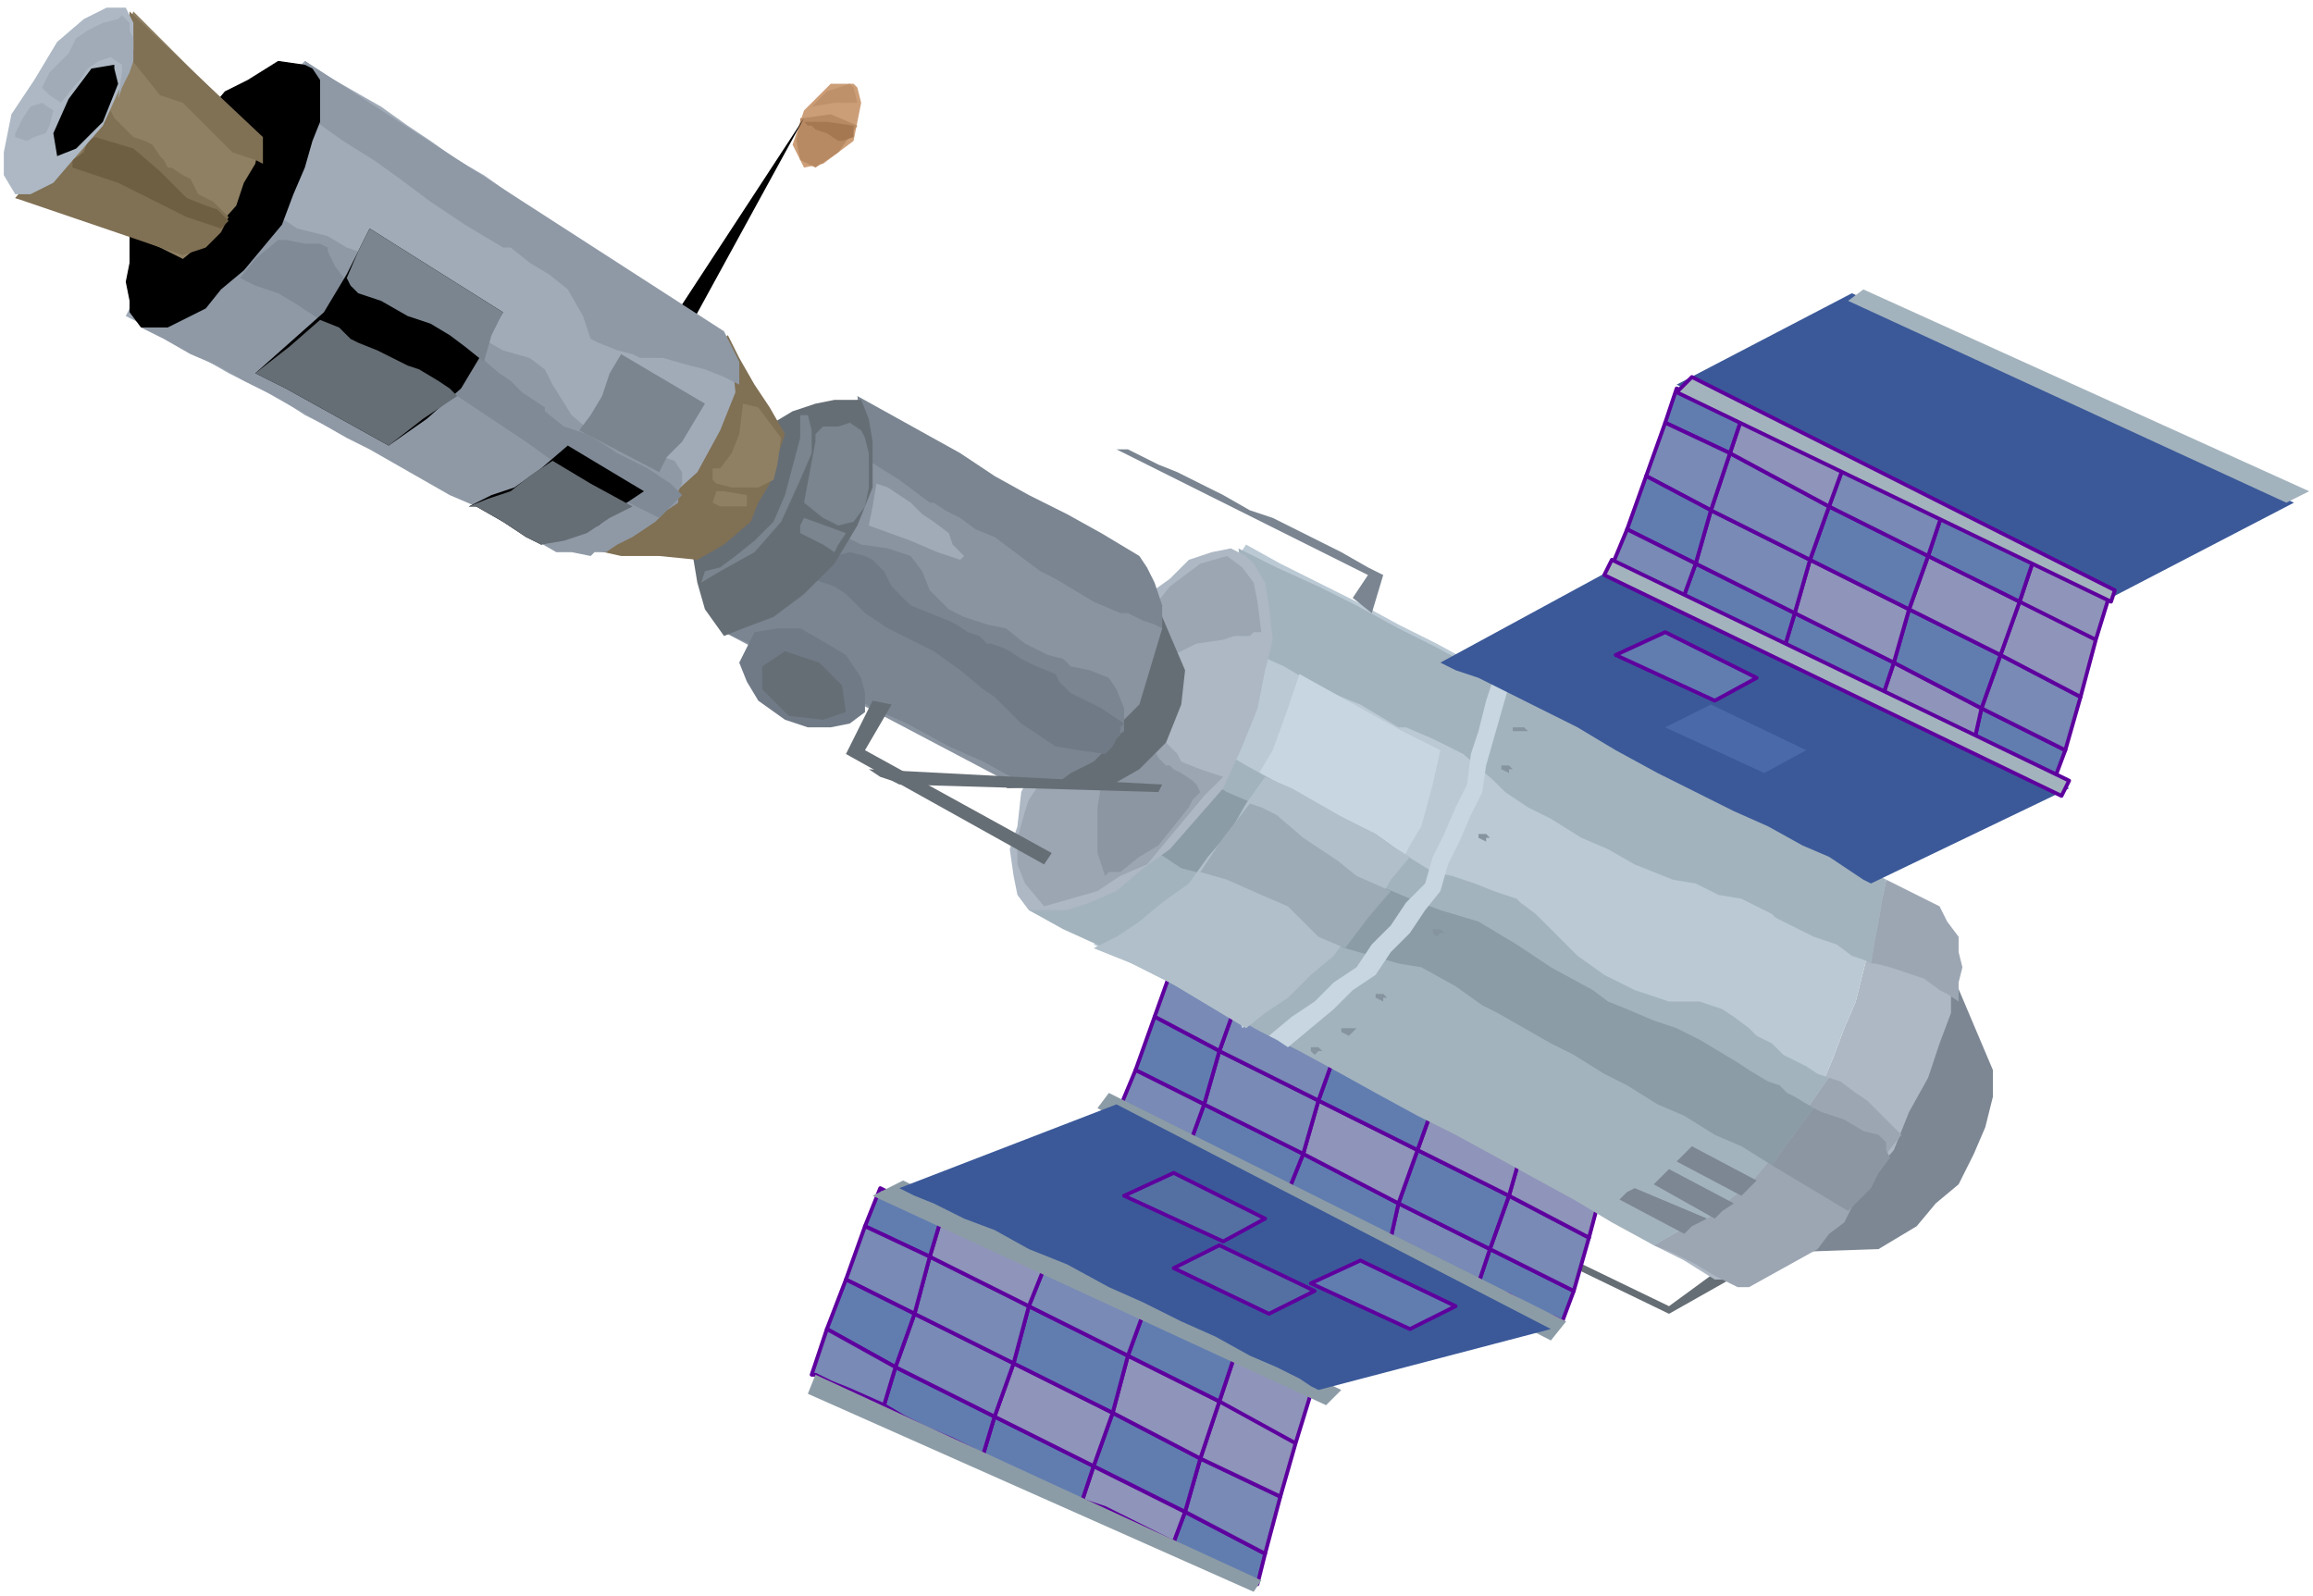 <svg xmlns="http://www.w3.org/2000/svg" fill-rule="evenodd" height="67.644" preserveAspectRatio="none" stroke-linecap="round" viewBox="0 0 607 419" width="98.059"><style>.brush1{fill:#666e75}.brush2{fill:#617db0}.pen2{stroke:#5e009e;stroke-width:1;stroke-linejoin:round}.brush3{fill:#788ab5}.brush4{fill:#8f94ba}.brush5{fill:#7d8794}.pen3{stroke:none}.brush6{fill:#adb8c4}.brush7{fill:#bac9d4}.brush8{fill:#9ca6b3}.brush9{fill:#a3b3bd}.brush10{fill:#c7d6e0}.brush11{fill:#8c96a3}.brush12{fill:#8c9ca6}.brush14{fill:#7a8591}.brush15{fill:#707a87}.brush16{fill:#807054}.brush21{fill:#a1abb8}.brush22{fill:#3b5999}.brush23{fill:#000}.brush26{fill:#8f8063}.brush27{fill:#7a858f}</style><path class="brush1" style="stroke:none" d="m407 328 31 15 15-11h8l-23 13-31-15v-2z"/><path class="pen2 brush2" d="m413 339-3 8-2-1-5-2-7-4-8-3 3-9 22 11z"/><path class="pen2 brush3" d="m417 325-4 14-22-11 5-14 21 11z"/><path class="pen2 brush4" d="m405 288 20 9-4 13-4 15-21-11 4-14 21 10-21-10 5-12z"/><path class="pen2 brush3" d="m391 328-3 9-6-3-6-3-6-3-5-3 2-9 24 12z"/><path class="pen2 brush2" d="m396 314-5 14-24-12 5-14 24 12z"/><path class="pen2 brush4" d="m400 300-4 14-24-12 5-14 23 12z"/><path class="pen2 brush2" d="m380 276 25 12-5 12-23-12 3-12zm-13 40-2 9-7-3-7-3-7-3-6-3 4-10 25 13z"/><path class="pen2 brush4" d="m372 302-5 14-25-13 4-14 26 13z"/><path class="pen2 brush2" d="m377 288-5 14-26-13 5-14 26 13z"/><path class="pen2 brush3" d="m354 264 26 12-3 12-26-13 3-11z"/><path class="pen2 brush2" d="m342 303-4 10-7-4-7-3-6-3-6-2 4-11 26 13z"/><path class="pen2 brush3" d="m346 289-4 14-26-13 4-14 26 13z"/><path class="pen2 brush3" d="m351 275-5 14-26-13 5-14 26 13z"/><path class="pen2 brush4" d="m328 252 26 12-3 11-26-13 3-10z"/><path class="pen2 brush2" d="m308 253 3-9 17 8-3 10-17-9z"/><path class="pen2 brush3" d="m303 267 5-14 17 9-5 14-17-9z"/><path class="pen2 brush2" d="m298 281 5-14 17 9-4 14-18-9z"/><path class="pen2 brush3" d="m293 293 5-12 18 9-4 11-9-4-5-3-4-2-1 1z"/><path class="pen3 brush5" d="m464 329 29-1 5-3 5-3 5-6 6-5 4-8 3-7 2-8v-7l-11-26-2 5-2 9-2 5-2 5-3 6-2 6-4 5-3 5-4 5-4 6-5 4-5 5-5 4-5 4z"/><path class="pen3 brush6" d="m434 327 8 4 8 5h10l6-3 7-3 6-7 6-6 6-8 6-7 4-10 5-9 3-9 3-8v-9l1-7-2-6-2-5-8-4-6-3-2 7-2 8-2 8-2 8-3 7-3 8-3 7-3 7-5 5-5 6-5 5-4 5-6 4-5 4-6 3-5 3z"/><path class="pen3 brush7" d="m270 239 8 4 8 4 8 4 9 5 8 4 9 5 9 4 9 5 6 3 6 3 6 3 6 3 6 3 6 4 6 3 6 4 6 3 6 3 6 3 6 4 6 3 6 4 6 3 6 4 5-3 6-3 5-4 6-4 4-5 5-5 5-6 5-5 3-7 3-7 3-8 3-7 2-8 2-8 2-8 2-7-6-3-5-3-6-3-5-3-11-6-10-5-11-6-10-5-11-6-10-5-6-3-6-3-5-3-5-3-11-6-10-5-11-6-10-5-10-5-9-5-4 6-4 6-4 6-3 6-4 6-3 6-4 6-3 6-4 6-4 6-3 6-3 6-4 6-4 6-3 6-3 6z"/><path class="pen3 brush7" d="m287 248 10 5 10 5 10 5 11 6 8-7 9-7 8-9 9-9 5-11 6-10 3-10 2-9-10-5-9-5-9-5-9-5-3 9-3 11-3 5-3 6-3 5-3 6-9 9-9 9-9 6-9 5z"/><path class="pen3 brush8" d="M491 253h1l4 1 9 3 4 3 2 1 3 2v-5l1-4-1-4v-4l-3-4-2-4-8-4-6-3-1 5-1 6-1 5-1 6z"/><path class="pen3 brush9" d="m328 171 9 4 10 6 10 4 10 6h2l7 3 8 4 8 7 3 3 6 4 6 3 8 5 7 3 7 4 5 2 5 2 6 1 6 3 6 1 6 3 2 1 1 1 2 1 2 1 6 3 6 2 4 3 3 1 2 1 1-6 1-5 1-6 1-5-6-3-6-3-5-3-5-3-11-5-10-5-11-6-10-6-11-5-10-5-6-3-6-3-5-3-5-2-11-6-10-5-11-6-10-5-11-5-10-5 1 7 2 8v12z"/><path class="pen3 brush8" d="m480 283 3 1 4 3 3 2 4 4 3 3 2 2-4 5-4 6-4 6-3 6-4 3-3 4-9 5-9 5h-3l-6-3-5-3-6-3-5-2 7-4 7-3 6-5 6-5 5-6 6-6 4-8 5-7z"/><path class="pen3 brush10" d="m287 248 9-4 9-6 8-9 9-9 3-6 3-6 3-6 3-5 4-11 3-9 9 5 9 5 9 5 10 5-2 9-3 11-3 5-3 6-3 5-3 6-9 9-9 9-9 7-8 6-1-3-3-3-7-4-6-3-8-4-7-3-5-2h-2z"/><path class="pen3 brush9" d="m317 195 10 6 11 6 5 3 6 3 6 3 6 3 7 5 8 5 5 1 6 2 5 2 6 2 1 1 4 3 4 4 4 4 3 3 7 5 8 4 9 3h8l6 2 3 2 4 3 2 2 4 2 3 3 6 3 3 2 3 1-5 7-4 8-6 6-5 6-6 5-6 5-7 3-7 4-11-6-10-6-11-6-9-5-11-6-10-5-11-6-9-5-11-6-10-5-11-6-9-5-11-6-10-5-11-5-9-5 5-6 6-6 6-6 6-5 6-6 6-5 6-5 6-5z"/><path class="pen3 brush11" d="m476 291 2 1 3 1 3 1 5 3 4 1 2 2v2l1 2-3 4-2 4-3 3-3 3-10-6-10-6 5-7 6-8z"/><path class="pen3 brush12" d="M315 205h2l5 3 7 3 6 3 7 6 9 6 5 3 7 4 7 3 8 3 10 3 10 6 9 6 11 6 4 3 5 2 7 3 6 2 6 3 5 3 5 3 3 2 5 3 3 1 2 2 2 1 5 3-6 8-5 7-8-5-7-3-8-5-7-3-8-5-6-3-8-5-6-3-7-4-7-4-4-2-7-5-9-5-6-1-7-2-7-2-7-3-3-3-3-3-4-3-6-3-5-2-6-2-5-1-4-1-6-4-6-3 8-8 9-8z"/><path class="pen3 brush6" d="m327 146 2 2 3 5 1 6 1 9-2 8-2 10-4 10-5 11-7 8-7 8-7 5-7 6-7 3-6 2h-10l-3-4-1-5-1-7 2-6 1-9 4-8 4-9 6-9 6-10 6-8 6-7 7-5 5-5 6-2 5-1 4 2z"/><path class="pen3 brush8" d="m274 238 7-2 7-2 6-4 7-3 5-6 5-6 5-6 5-5-6-2-5-2-1-2-1-1-1-1-1-1h-3l-8 3-8 3-8 3-7 3-2 3-1 3-2 7v7l2 5 5 6z"/><path class="pen3 brush11" d="m294 229 5-4 5-3 4-5 4-5 1-2 2-2-1-2-1-1-3-2-2-1-1-1h-1l-2-2-1-2-8 4-6 5-1 6v12l2 6 1-1h3z"/><path class="pen3 brush8" d="m308 172 6-3 7-1 3-1h4l1-1h2l-1-8-1-5-3-4-4-3-7 2-4 3-4 3-4 5v1l2 5 1 4 2 3z"/><path class="pen3 brush1" d="m264 207 28-1 7-4 7-7 4-10 1-9-12-28v17l-2 8-2 9-5 7-6 7-5 3-4 3-6 2-5 3z"/><path class="pen3" style="fill:#8a94a1" d="m190 166 74 39 9-1 10-3 8-8 8-8 3-10 3-10-2-10-4-8-74-42-2 2-5 7-3 4-3 5-3 6-3 6-4 5-3 6-3 5-2 5-4 7v3z"/><path class="pen3 brush14" d="m228 121 8 5 8 6h1l3 2 4 2 4 3 5 2 4 3 4 3 4 3 4 2 5 3 5 3 7 3h2l4 2 3 1 2 1v-6l-1-3-1-3-2-4-2-3-10-6-9-5-10-5-9-5-9-6-9-5-9-5-9-5 1 8 2 9zm-38 45 9 4 10 6 10 4 10 6 9 4 11 6 9 4 11 6h8l4-3 6-3 2-2 2-1 1-3 3-2v-6l-2-5-2-3-5-2-5-1-2-2-4-1-4-2-2-1-5-4-5-1-6-2-4-2-5-5-2-5-3-4-6-2-7-1-2-1-2-1-2-1-8 6-7 7-8 6-7 7z"/><path class="pen3 brush15" d="m219 146 4-1 4 1 2 1 3 3 2 4 5 5 5 2 5 2 2 1 3 2 3 1 2 2h1l3 1 2 1 3 2 4 2 5 2 1 2 3 3 4 2 4 2 3 2 3 2-1 1v2l-1 1-1 2-1 1-1 1-7-1-6-1-9-6-7-7-3-2-6-5-7-5-4-2-8-4-6-4-5-5-3-2-6-2-2-1 3-4 5-1z"/><path class="pen3 brush1" d="m181 145 1 2 1 6 2 7 5 7 5-2 8-3 8-6 8-8 6-10 4-10v-12l-1-6-2-5h-7l-5 1-6 2-5 3-7 8-5 9-5 8-5 9z"/><path class="pen3 brush16" d="m145 143 9 1 9 2h10l10 1 7-4 7-6 2-5 3-5 2-7 2-6-4-7-4-6-4-7-3-6-2 2-5 6-8 8-8 11-9 9-7 9-5 6-2 4z"/><path class="pen3" style="fill:#cc9e78" d="m224 22 1 1 1 4-1 5-1 5-8 6-5 1-3-6 3-9 7-7h6z"/><path class="pen3" style="fill:#b88a63" d="m210 32-1 5 1 5 2 1 2 1 6-4 5-7-7-3-7 1h-1v1z"/><path class="pen3" style="fill:#bf916b" d="m213 28 6-1h6l-1-4-1-1-6 2-4 4z"/><path class="pen3" style="fill:#a67852" d="M211 32h6l7 1v3l-3 1h-1l-3-2-3-1-1-1h-1l-1-1z"/><path class="pen3 brush21" d="m33 83 6 3 7 4 7 4 7 4 6 3 8 4 6 4 8 4 6 3 7 4 7 4 7 4 6 3 8 4 6 4 8 4 9 1 11-3 10-8 10-9 6-11 4-10-1-10-3-6-7-5-7-4-7-5-7-4-7-5-7-4-7-5-6-4-7-5-7-4-7-5-6-4-7-5-7-4-7-4-6-4-2 2-5 8-4 4-4 6-4 6-3 7-5 6-4 6-5 5-3 6-6 7-2 4z"/><path class="pen3 brush10" d="m333 272 6-5 6-4 5-5 6-4 4-6 5-5 4-6 5-5 2-7 3-6 3-7 3-6 1-8 2-6 2-8 2-6 2 1 2 1-2 7-2 7-2 7-1 7-3 6-3 7-3 6-2 7-4 5-4 6-5 5-4 6-6 4-5 5-6 5-6 5-3-2-2-1z"/><path class="pen3 brush22" d="m378 174 46-25 119 58-52 25-2-1-3-2-6-4-7-3-9-5-9-4-10-5-10-5-11-6-10-6-10-5-8-4-8-4-6-2-4-2zm62-73 46-24 116 55-50 26-2-1-3-2-6-3-7-3-9-5-9-5-10-5-9-5-11-6-10-5-10-5-8-4-8-4-6-2-4-2z"/><path class="pen2 brush2" d="m542 197-3 8-2-1-4-2-7-4-8-3 2-9 22 11zM332 408l-2 8-2-1-5-2-7-4-8-4 3-8 21 11z"/><path class="pen2 brush3" d="m546 183-4 14-22-11 5-14 21 11zM336 393l-4 15-21-11 4-14 21 10z"/><path class="pen2 brush4" d="m534 146 20 9-4 13-4 15-21-11 5-14 20 10-20-10 4-12zM324 356l20 10-4 13-4 14-21-10 5-15 20 11-20-11 4-12zm196-170-2 9-6-3-6-3-6-3-6-3 3-9 23 12zM311 397l-3 8-6-3-6-3-6-3-6-2 3-9 24 12z"/><path class="pen2 brush2" d="m525 172-5 14-23-12 4-14 24 12zM315 383l-4 14-24-12 5-14 23 12z"/><path class="pen2 brush4" d="m530 158-5 14-24-12 5-14 24 12zM320 368l-5 15-23-12 4-15 24 12z"/><path class="pen2 brush2" d="m510 134 24 12-4 12-24-12 4-12zM300 345l24 11-4 12-24-12 4-11zm197-171-3 9-7-3-7-3-6-3-6-3 3-10 26 13zM287 385l-3 9-7-3-7-3-6-3-6-3 3-10 26 13z"/><path class="pen2 brush4" d="m501 160-4 14-26-13 4-14 26 13zM292 371l-5 14-26-13 5-14 26 13z"/><path class="pen2 brush2" d="m506 146-5 14-26-13 5-14 26 13zM296 356l-4 15-26-13 4-15 26 13z"/><path class="pen2 brush3" d="m484 122 26 12-4 12-26-13 4-11zM274 333l26 12-4 11-26-13 4-10z"/><path class="pen2 brush2" d="m471 161-3 10-8-4-7-3-6-3-6-2 4-11 26 13zM261 372l-3 10-8-4-7-3-6-3-5-3 3-10 26 13z"/><path class="pen2 brush3" d="m475 147-4 14-26-13 4-14 26 13zM266 358l-5 14-26-13 5-14 26 13z"/><path class="pen2 brush3" d="m480 133-5 14-26-13 5-15 26 14zM270 343l-4 15-26-13 4-15 26 13z"/><path class="pen2 brush4" d="m457 110 27 12-4 11-26-14 3-9zM247 320l27 13-4 10-26-13 3-10z"/><path class="pen2 brush2" d="m437 111 3-9 17 8-3 9-17-8zM227 322l4-10 16 8-3 10-17-8z"/><path class="pen2 brush3" d="m432 125 5-14 17 8-5 15-17-9zM222 336l5-14 17 8-4 15-18-9z"/><path class="pen2 brush2" d="m427 139 5-14 17 9-4 14-18-9zM217 349l5-13 18 9-5 14-18-10z"/><path class="pen2 brush3" d="m422 151 5-12 18 9-4 11-8-4-6-3-4-2-1 1zM213 361l4-12 18 10-3 10-9-4-5-2-4-2h-1z"/><path class="pen2 brush9" d="m421 151 120 58 2-4-120-58-2 4z"/><path class="pen3 brush12" d="m229 314 119 55 4-4-115-55-8 4z"/><path class="pen2 brush9" d="m440 103 114 55 1-3-111-56-4 4z"/><path class="pen3 brush12" d="m288 291 119 61 4-5-120-60-3 4z"/><path class="pen3 brush9" d="m485 79 115 53 6-3-117-53-4 3z"/><path class="pen3 brush12" d="m212 366 117 52 2-3-117-54-2 5z"/><path class="pen3 brush1" d="m229 184-7 14 52 29 2-3-49-27 7-12-5-1z"/><path class="pen3 brush1" d="m228 202 77 4-1 2-68-2-2-1-3-1-3-2z"/><path class="pen3 brush15" d="m196 170 2-4 6-1h6l7 4 5 3 4 6 1 4v5l-4 3-5 1h-6l-6-2-7-5-3-5-2-5 2-4z"/><path class="pen3 brush1" d="m200 175 6-4 9 3 6 6 1 7-6 2-9-1-7-7v-6z"/><path class="pen3 brush14" d="m293 118 66 33-4 6 5 4 3-10-4-2-7-4-6-3-6-3-6-3-6-2-7-4-6-3-6-3-5-2-8-4h-3z"/><path class="pen3 brush23" d="m177 83 34-52-29 53-2-1h-3z"/><path class="pen3" d="m37 86 6 3 7 4 7 3 7 4 6 3 7 4 7 4 7 4 6 3 7 4 7 4 7 4 7 3 7 4 7 4 7 4h4l5 1 1-1h3l3-2 4-2 3-2 3-2 3-3 3-2v-3l1-2v-3l-2-3-6-2-3-1-11-3-7-6-5-8-2-4-4-3-7-2-7-4-5-3-5-3h-1l-1-1-1-1-2-3-3-4-6-3-4-2-3-2-3-1-5-3-8-2-3-2-3-1-9 7-9 7-9 7-8 8zm46-54 7 5 8 5 7 5 8 6 9 6 10 6h2l5 4 5 3 5 4 4 7 2 6 2 1 5 2 4 1 2 1h6l7 2 4 1 5 2 2 1 2 1v-6l-2-4-2-4L80 16l3 16z" style="fill:#8f99a6"/><path class="pen3" style="fill:#808a96" d="M73 63h2l5 1h4l2 1v1l2 4 3 4 3 3 6 2 7 4 7 3 5 3 5 3 7 6 3 2 3 3 3 2 3 2v1l5 4 6 2 5 3 3 2 4 2 4 2 3 2 3 2 3 3-3 3-3 3-8-4-7-4-7-4-6-3-7-5-6-4-6-4-6-4-2-2-3-2-5-3-3-1-4-2-4-2-5-2-2-1-4-3-4-2-6-4-5-3-6-2-4-2 4-5 6-5z"/><path class="pen3 brush26" d="m195 106-1 8-2 5-3 4h-2v3l1 1 4 1h7l4-2 1-4 1-7-3-4-3-4-4-1z"/><path class="pen3 brush27" d="m210 115-4 15-3 7-5 5-5 4-4 3-4 1-1 3 5-3 9-5 7-8 5-11 3-7v-6l-1-4h-2v6zm4 1-3 16 5 4 4 2 4-1 3-4 1-5v-9l-1-4-1-2-3-2-3 1h-4l-2 2v2zm-3 20 11 4-2 3-1 2-3-2-6-3v-2l1-2z"/><path class="pen3 brush26" d="m190 129 6 1v3h-7l-2-1 1-3h2z"/><path class="pen3 brush23" d="m67 98 9-8 9-8 3-5 3-5 3-6 3-6 35 22-3 5-2 5-3 5-3 5-9 8-10 7-9-5-9-5-9-5-8-4z"/><path class="pen3 brush27" d="m91 73 3-7 3-6 35 22-3 6-2 7-5-4-4-3-5-3-6-2-7-4-6-2-2-2-1-2z"/><path class="pen3 brush1" d="m67 98 9-7 8-7 5 2 3 3 2 1 5 2 4 2 4 2 3 1 5 3 3 2 2 2-9 6-9 7-9-5-9-5-9-5-8-4z"/><path class="pen3 brush27" d="m152 113 21 11 2-4 4-4 3-5 3-5-22-13-3 5-2 6-3 5-3 4z"/><path class="pen3 brush23" d="m123 133 6-3 6-2 7-5 7-6 20 12-6 4-6 5-8 3-7 2-4-2-6-4-7-4h-2z"/><path class="pen3 brush1" d="m123 133 5-2 6-2 5-4 6-4 10 6 11 6-6 3-6 4-6 2-6 1-4-2-6-4-7-4h-2z"/><path class="pen3 brush23" d="m80 17 2 1 2 3v11l-2 5-2 7-3 7-3 8-5 6-5 6-6 5-4 5-10 5h-7l-3-4v-3l-1-5 1-5v-7l3-6 3-7 5-6 4-8 5-5 5-6 6-3 8-5 7 1z"/><path class="pen3 brush26" d="M68 36 35 3l-3 8-3 7-3 6-3 6-5 5-4 6-5 5-5 6 4 1 6 2 6 1 6 3 5 2 6 2 5 2 6 3 6-5 8-9 2-6 3-5 1-5v-2z"/><path class="pen3 brush16" d="m4 52 44 15 6-2 4-4 2-4-4-4-4-2-1-2-1-2-2-1-3-2h-1l-1-2-1-1-2-3-2-1-3-1-1-1-4-4-1-2-9 13-3 1-5 4-6 3-2 2zm30-37 8 10 6 2 6 6 7 7 6 2 2 1v-7L34 3v12z"/><path class="pen3" style="fill:#6e5e42" d="m25 36 10 3 7 6 4 4 3 3 5 2 3 1 3 3-2 2-9-3-12-6-6-3-9-3-3-1v-2l3-2 1-3 2-1z"/><path class="pen3 brush6" d="m33 2 2 4v7l-3 9-5 11-7 8-6 7-6 3H4l-3-5v-6l2-10 6-9 6-10 7-6 6-3h5z"/><path class="pen3 brush23" d="M30 17v1l1 4-2 5-2 5-7 7-5 2-1-6 4-9 6-8 6-1z"/><path class="pen3 brush21" d="m16 27-3-2-2-2 2-4 5-5 2-4 3-2 4-2 4-1 1-1 2 2v2l1 2v6l-1 3-2 4-1 3 1-7v-2l-3-2-3 1-3 2-2 3-1 1-4 5zm-2 2-3-2-3 1-2 3-1 2-1 2v1l3 1 2-1 3-1 1-2 1-4zm214 109 11 4 7 3 6 2 1-1-3-3-1-3-4-3-3-2-3-3-3-2-3-2-3-1-1 6-1 5z"/><path class="pen3 brush12" d="m328 211 3 1 4 2 7 6 9 6 5 4 9 4-6 7-6 8-7-3-3-3-5-5-7-3-9-4-7-2 6-9 7-9z"/><path class="pen3" style="fill:#b0bfc9" d="m332 204 7 3 7 4 7 4 8 4 4 3 5 3-5 6-4 7-6 6-5 7-6 5-6 6-6 4-5 4-10-6-10-6-10-5-10-4 6-3 6-4 6-5 7-5 5-7 6-7 4-7 5-7z"/><path class="pen3" style="fill:#9cabb5" d="m328 211 3 1 4 2 7 6 9 6 5 4 9 4-6 7-6 8-7-3-3-3-5-5-7-3-9-4-7-2 6-9 7-9z"/><path class="pen2 brush2" d="m437 166 24 12-11 6-26-12 13-6z"/><path class="pen3" style="fill:#4a69a8" d="m449 185 25 12-11 6-26-12 12-6z"/><path class="pen3 brush22" d="m236 312 57-22 114 59-61 16-2-1-3-2-6-3-7-3-9-5-9-4-10-5-9-4-11-6-10-4-9-5-8-3-8-4-5-2-4-2z"/><path class="pen2" d="m308 308 24 12-11 6-26-12 13-6zm12 19 25 12-12 6-25-12 12-6z" style="fill:#5470a3"/><path class="pen2 brush2" d="m357 331 25 12-12 6-26-12 13-6z"/><path class="pen3" d="M345 275h1l1 1h-1l-1 1-1-1v-1h1zm18-14 1 1h-1v1l-2-1v-1h2zm-9 9h2l-1 1-1 1-2-1v-1h2zm23-26h1l1 1h-1l-1 1-1-1v-1h1zm19-43 1 1h-1v1l-2-1v-1h2zm3-10h1l1 1h-4v-1h2zm-9 28 1 1h-1v1l-2-1v-1h2z" style="fill:#85949e"/><path class="pen3 brush5" d="m425 315 17 9 2-2 4-2-19-8-2 1-2 2zm9-4 16 9 2-2 3-2-17-9-2 2-2 2zm6-6 17 9 4-4-17-9-2 2-2 2z"/></svg>
